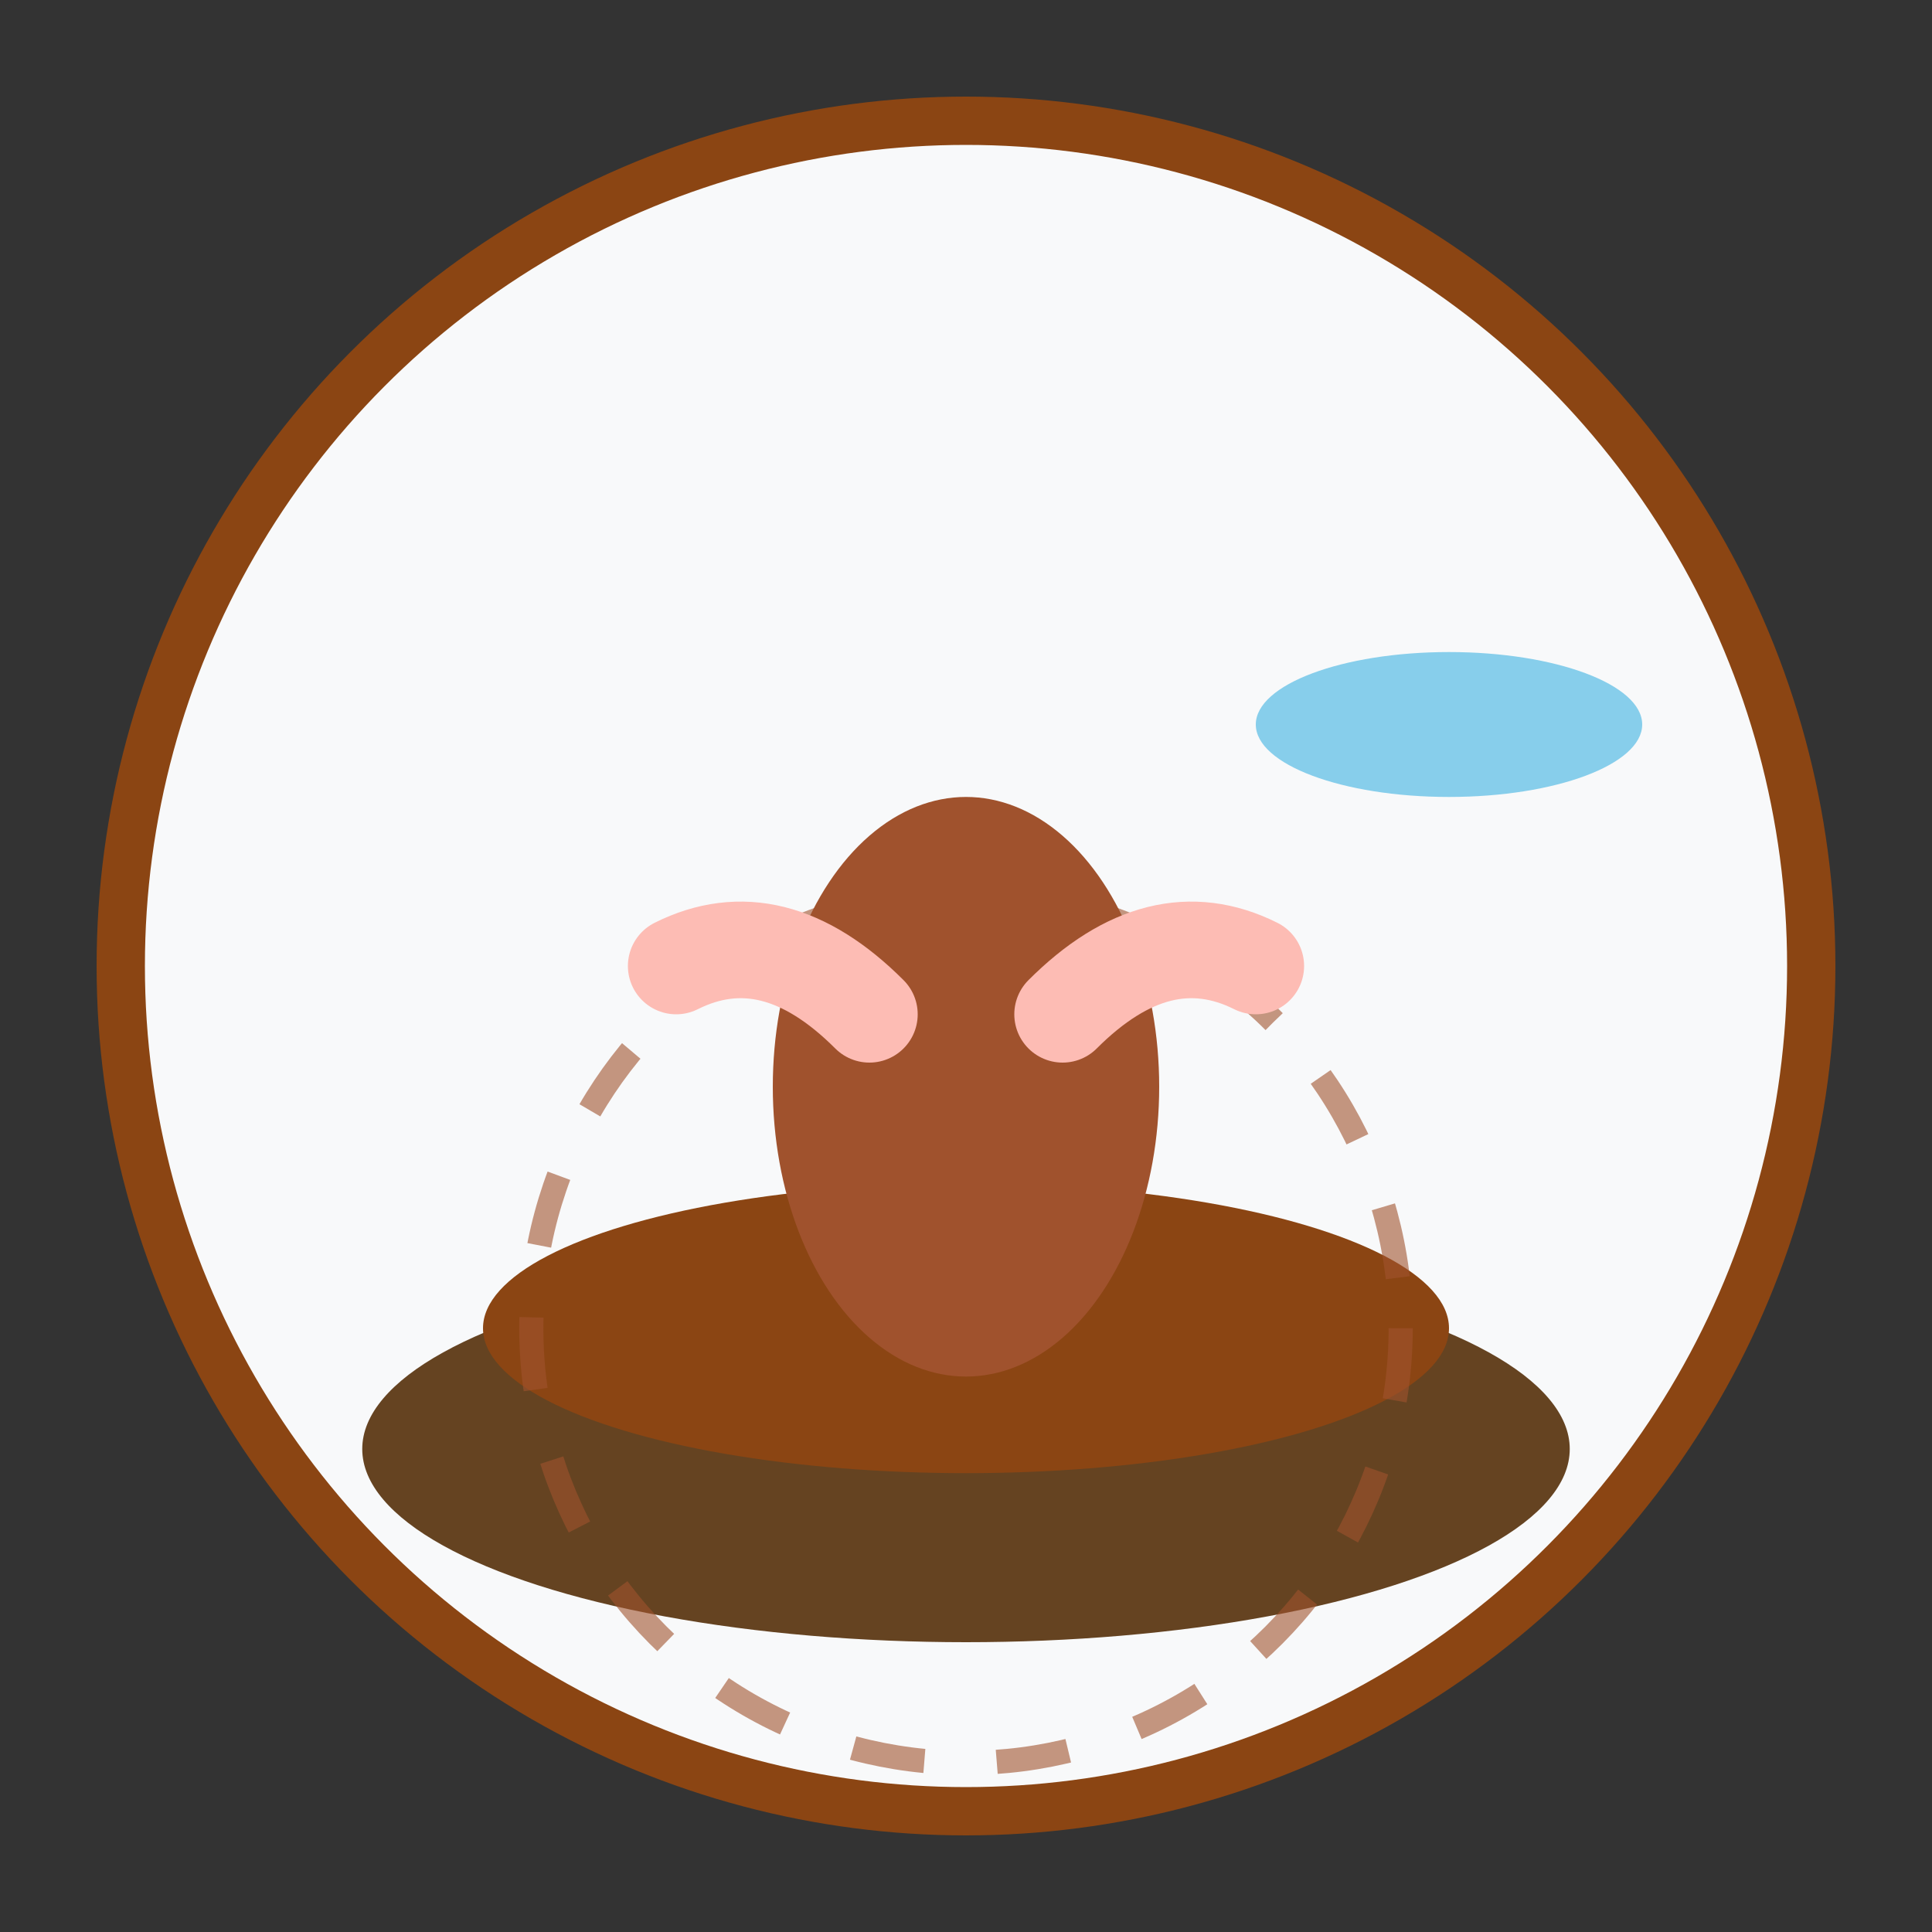<svg xmlns="http://www.w3.org/2000/svg" viewBox="0 0 80 80" width="80" height="80">
  <rect x="0" y="0" width="80" height="80" fill="#333333" stroke="none"/>
  <circle cx="40" cy="40" r="35" fill="#f8f9fa" stroke="#8B4513" stroke-width="2"/>
  <!-- Pottery wheel base -->
  <ellipse cx="40" cy="60" rx="25" ry="8" fill="#654321"/>
  <ellipse cx="40" cy="55" rx="20" ry="6" fill="#8B4513"/>
  <!-- Wheel spinning motion lines -->
  <circle cx="40" cy="55" r="18" fill="none" stroke="#A0522D" stroke-width="1" stroke-dasharray="3,3" opacity="0.6"/>
  <!-- Clay on wheel -->
  <ellipse cx="40" cy="45" rx="8" ry="12" fill="#A0522D"/>
  <!-- Hands positioning -->
  <path d="M28 40 Q32 38 36 42" stroke="#FDBCB4" stroke-width="4" fill="none" stroke-linecap="round"/>
  <path d="M52 40 Q48 38 44 42" stroke="#FDBCB4" stroke-width="4" fill="none" stroke-linecap="round"/>
  <!-- Water bowl -->
  <ellipse cx="60" cy="30" rx="8" ry="3" fill="#87CEEB"/>
</svg>